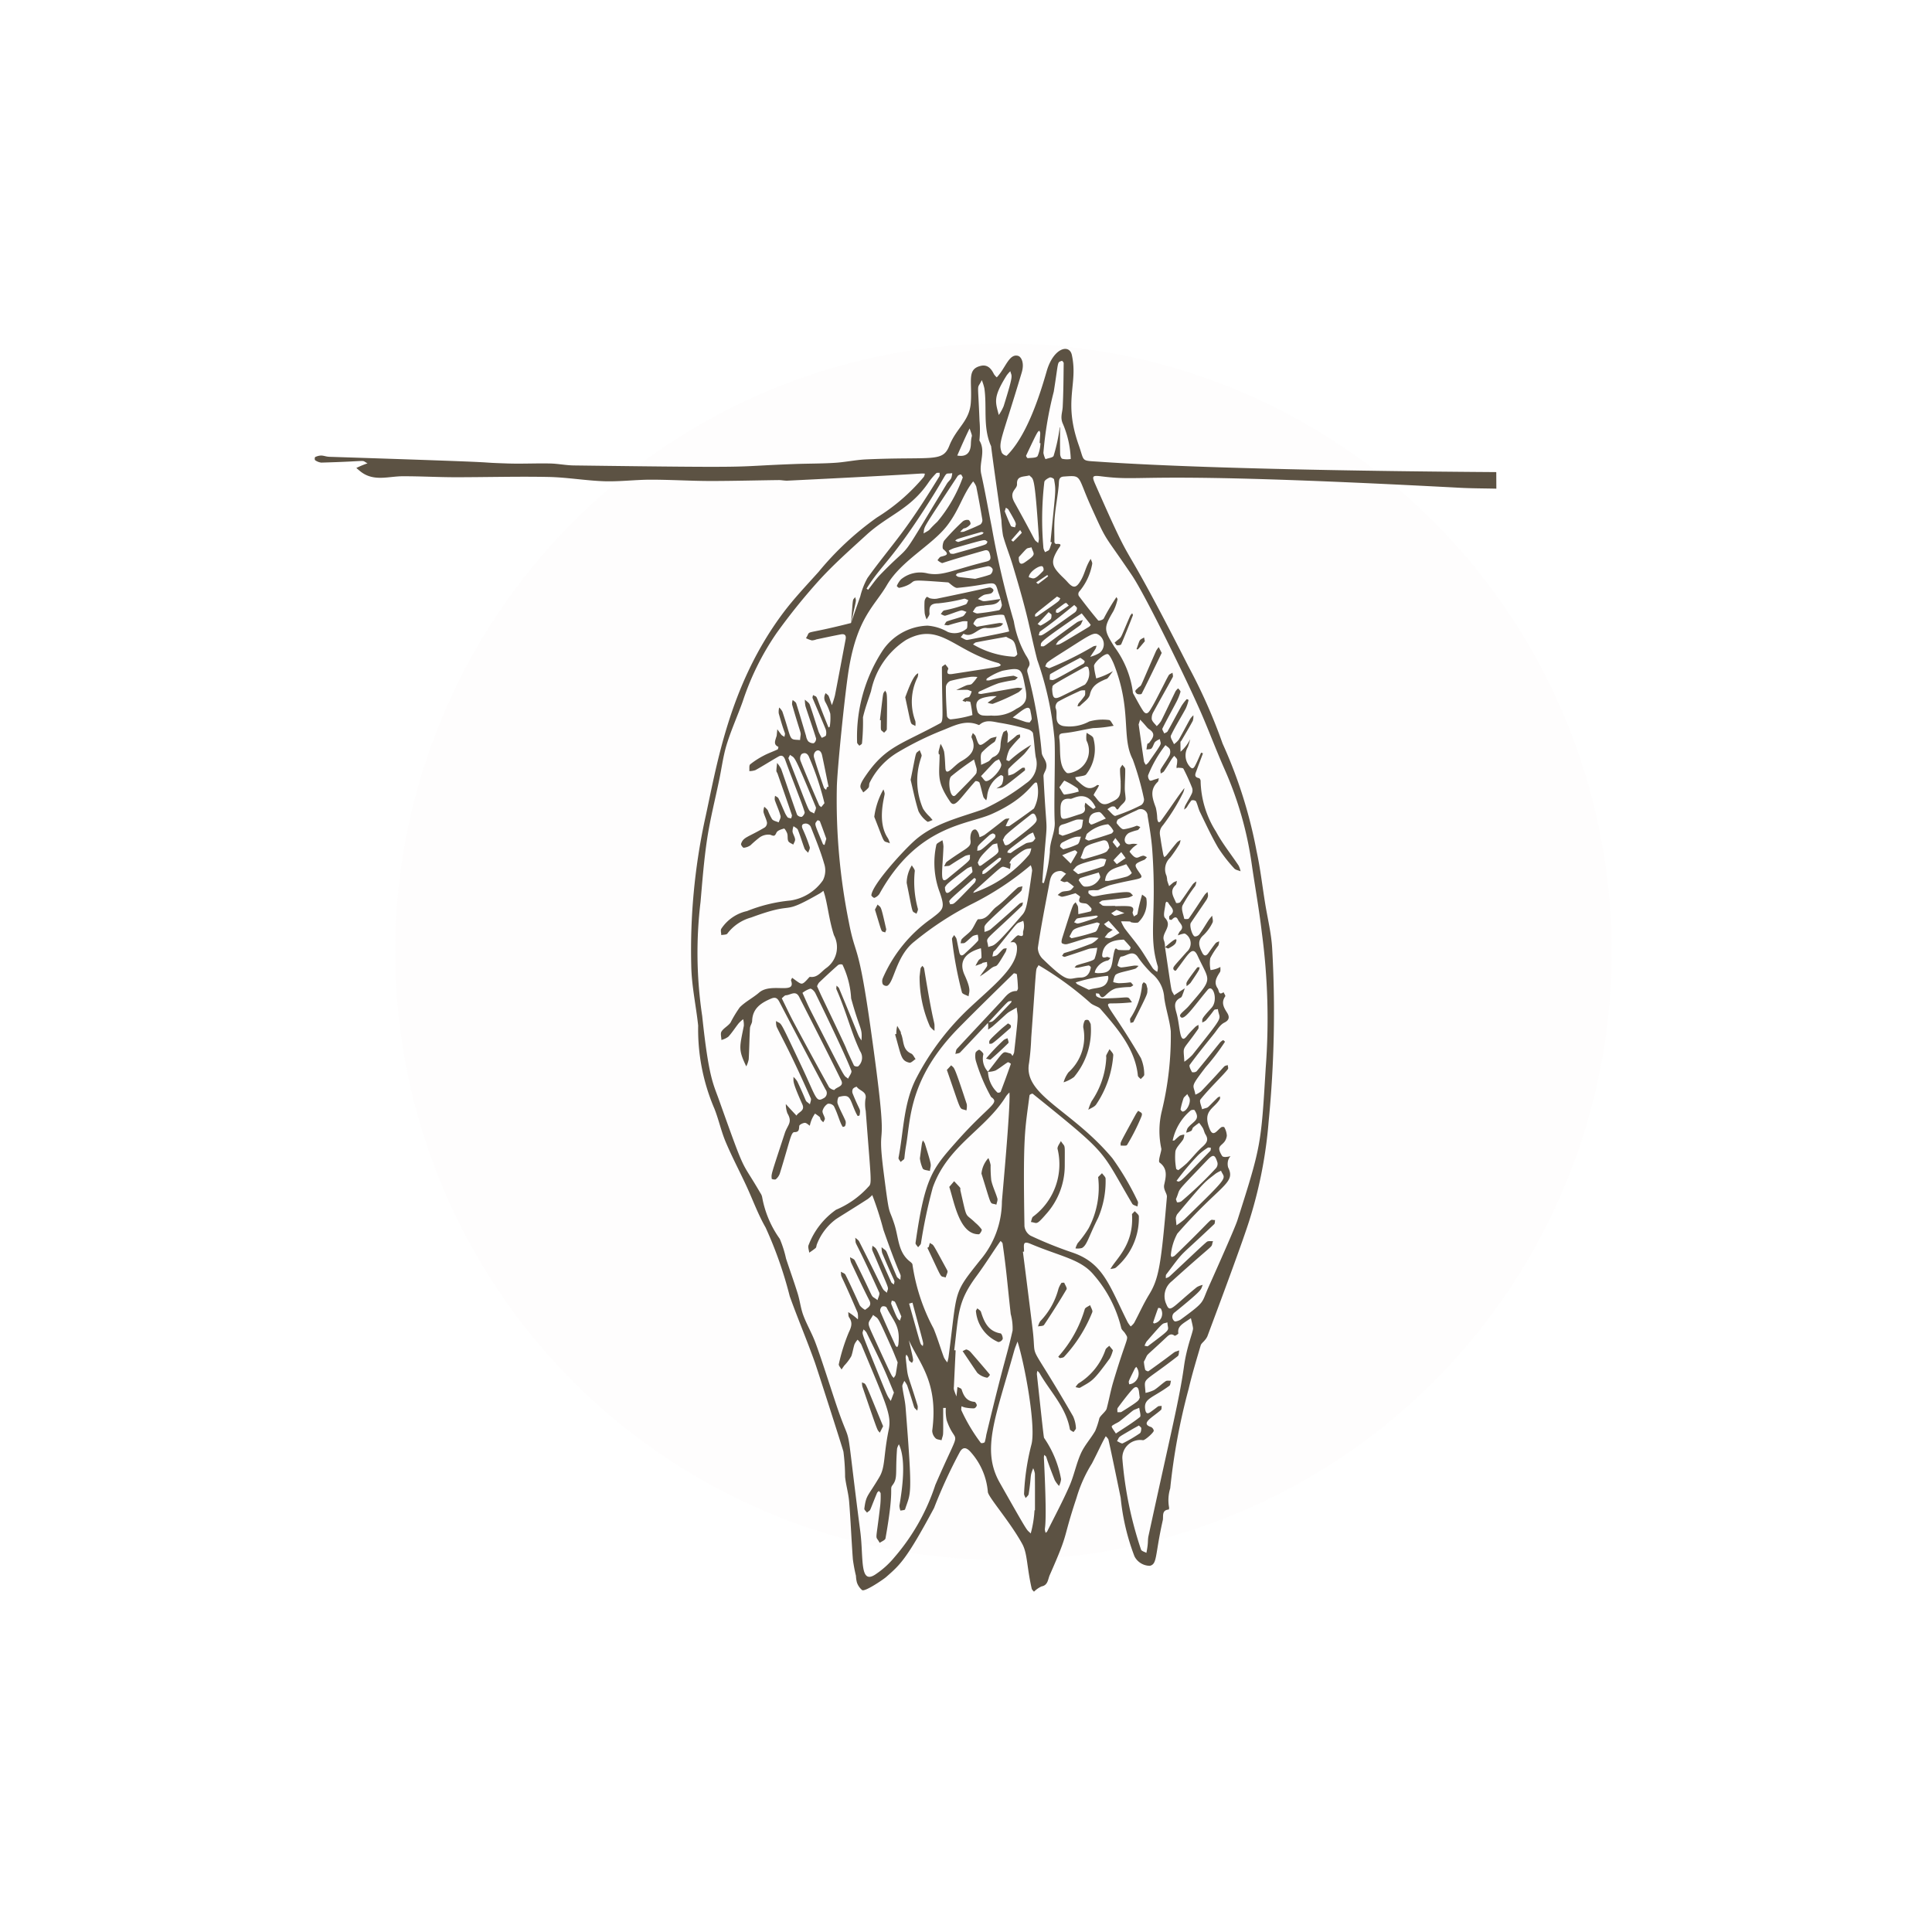 <svg xmlns="http://www.w3.org/2000/svg" xmlns:xlink="http://www.w3.org/1999/xlink" width="135" height="135" viewBox="0 0 135 135"><defs><clipPath id="clip-path"><rect id="Rect&#xE1;ngulo_14690" data-name="Rect&#xE1;ngulo 14690" width="135" height="135" transform="translate(887 8874)" fill="#fff" stroke="#707070" stroke-width="1"></rect></clipPath></defs><g id="Enmascarar_grupo_18122" data-name="Enmascarar grupo 18122" transform="translate(-887 -8874)" clip-path="url(#clip-path)"><g id="Grupo_18350" data-name="Grupo 18350" transform="translate(239.617 886.18)"><circle id="Elipse_1747" data-name="Elipse 1747" cx="42.5" cy="42.5" r="42.5" transform="translate(675 8011.82)" fill="#e3d7c6" opacity="0.036"></circle><path id="Trazado_58755" data-name="Trazado 58755" d="M660.532,273.731c-2.282-.019-18.826-.111-27.731-.724-1.328-.092-1.024.032-1.446-1.165-1.1-3.122-.027-4.231-.481-6.3-.173-.789-1.288-.5-1.759,1.144-.529,1.841-1.422,4.558-2.8,5.907a.523.523,0,0,1-.329-.209c-.276-.732-.039-.84,1.386-5.61.214-.718-.06-1.1-.233-1.159-.644-.211-.892.849-1.51,1.495a1.164,1.164,0,0,1-.2-.228c-.188-.386-.448-.685-.917-.575-.99.232-.595,1.062-.695,2.551-.089,1.332-1,1.759-1.506,3.038-.467,1.177-1.181.742-5.808.946-.744.033-1.482.2-2.226.242-.908.058-1.82.047-2.73.081-5.009.186-1.672.28-15.47.1-.552-.007-1.1-.124-1.656-.136-.975-.021-1.953.03-2.928,0-3.183-.107,1.769-.007-12.481-.467-.4-.013-.519-.2-1.013.016a.257.257,0,0,0-.008.215.928.928,0,0,0,.437.174c3.59-.1,2.677-.217,3.233.049a6.908,6.908,0,0,0-.782.326c.117.1.229.2.351.292.9.662,1.9.291,2.874.287,1.223-.005,2.447.066,3.67.068,2.176,0,4.353-.062,6.528-.019,1.3.026,2.6.256,3.9.3,1.082.034,2.169-.109,3.254-.11,1.375,0,2.749.088,4.124.092,1.607,0,3.214-.044,4.822-.064.2,0,.407.05.609.04,10.112-.494,9.186-.523,9.593-.489a.683.683,0,0,1-.068.218,13.542,13.542,0,0,1-3.282,2.846,20.975,20.975,0,0,0-4.076,3.8c-.841.937-1.715,1.853-2.469,2.858-3.842,5.122-4.669,10.849-5.49,14.525a43.456,43.456,0,0,0-.939,10.1c.02,1.407.331,2.81.484,4.217a14.03,14.03,0,0,0,1.136,5.811c.3.758.469,1.568.784,2.317.436,1.034.961,2.029,1.435,3.047.456.979.822,2.008,1.358,2.939a28.18,28.18,0,0,1,1.685,4.8c.555,1.548,1.2,3.064,1.752,4.612.164.458,1.925,5.944,2,6.247a14.292,14.292,0,0,1,.117,1.771c.064.578.235,1.145.282,1.723.109,1.343.161,2.691.261,4.035a11.075,11.075,0,0,0,.215,1.147,2.143,2.143,0,0,0,.069.472,1.205,1.205,0,0,0,.364.529c.2.127,1.482-.744,1.673-.912.967-.849,1.407-1.2,3.353-4.827a34.684,34.684,0,0,1,1.808-3.927c.166-.277.385-.377.721-.014a4.761,4.761,0,0,1,1.229,2.823c.042.374,1.535,2.054,2.4,3.623.373.677.307,1.552.664,3.131.018.079.1.143.159.213a1.868,1.868,0,0,1,.526-.368c.458-.082.445-.5.578-.8,1.4-3.169.828-2.258,1.867-5.384A9.638,9.638,0,0,1,632.281,343c.514-1,.7-1.451.964-1.9a1.151,1.151,0,0,1,.177.209c.04.078.866,4.076.866,4.1a15.7,15.7,0,0,0,.963,4.083,1.215,1.215,0,0,0,1.078.662c.526-.133.346-.719.9-3.183.058-.26-.1-.711.417-.748a.263.263,0,0,0,.022-.152,2.811,2.811,0,0,1,.081-1.331,43.778,43.778,0,0,1,1.292-6.964c.236-1.017.543-2.018.837-3.022.039-.133.185-.233.277-.352a1.166,1.166,0,0,0,.188-.277c.7-1.875,2.555-6.824,3-8.315a31.1,31.1,0,0,0,1.283-6.7,78.313,78.313,0,0,0,.245-12.13c-.063-1.04-.32-2.068-.487-3.1-.2-1.221-.337-2.454-.6-3.659a32.857,32.857,0,0,0-2.375-7.521,38.3,38.3,0,0,0-2.387-5.39c-5.327-10.471-3.389-5.648-6.5-12.709-.259-.588-.235-.655.4-.576,3.286.414,1.912-.43,25.048.8.855.045,1.712.043,2.568.063Zm-23.147,33.2a1.445,1.445,0,0,0-.06-.437c-.258-.539.641-1.007.06-1.612-.161-.167.008-.654.031-.994a.464.464,0,0,1,.062-.14c.044.022.113.032.129.067.138.293.608.551.1.924-.045.034-.032.163-.019.243,0,.019.147.051.171.025.153-.164.313-.264.432,0s.5.475.131.817a.893.893,0,0,0-.135.277c.09-.03.178-.068.27-.089s.189-.056.24-.021a.778.778,0,0,1,.111,1.259c-.935,1.055-.971,1.058-.935,1.214.011.049.118.125.142.112.06-.031.1-.106.144-.165.749-.968,1.05-1.645,1.4-.893.871,1.89,1.127,1.49-.6,3.506-.254.3-.677.573-.619.714.2.483.923-.637,1.926-1.832.374-.446.758.725.268,1.26-.791.862-.615.746-.652,1.023a.879.879,0,0,0,.26-.146c.8-.939.439-.708.839-.79.1.848.611.187-1.782,3.2a3.677,3.677,0,0,1-.563.478c-.065-1.243-.22-.581.968-2.291.046-.067.015-.187.02-.282a1.027,1.027,0,0,0-.218.135c-.207.213-.418.426-.6.658-.507.634-.453-.586-.694-1.532-.116-.452-.3-.883.275-1.169.078-.039.111-.181.152-.281.049-.12.086-.246.127-.369-.4.256-.211.135-.744.484-.246-.522-.09.309-.639-3.366Zm-10.722,3.739c-.013.045-.011.1-.04.133-1.553,1.623-1.183,1.266-1.614,1.383a1.923,1.923,0,0,1,.011.5,3.385,3.385,0,0,0,.319-.224c1.391-1.228.789-.789,1.682-1.316.069.771.163.128-.179,3.133a.876.876,0,0,1-.115.247c-.048-.059-.086-.155-.145-.17-.595-.148-.33-.309-1.578,1.283a1.661,1.661,0,0,0,.536-.093c.3-.167.567-.395.86-.578.037-.023.219.1.214.112q-.342.986-.717,1.961a.251.251,0,0,1-.216.047,2.093,2.093,0,0,1-.666-1.461,1.328,1.328,0,0,1-.325-1.209c.025-.073-.156-.249-.276-.321-.037-.023-.254.127-.269.217a1.282,1.282,0,0,0,.036.6,12.45,12.45,0,0,0,1.053,2.482c.651.446-.141.54-2.458,3.162-1.651,1.868-2.173,2.467-2.823,7.038-.013.089.116.2.179.3.071-.092.183-.175.2-.278a35.213,35.213,0,0,1,.827-3.9c1.054-2.963,3.679-4.029,5.128-6.387a1.763,1.763,0,0,1,.227-.25c.089.983-.526,7.5-.526,7.629a6.386,6.386,0,0,1-1.529,4.1c-1.927,2.418-1.572,1.976-2.2,6.758-.016.126-.055.249-.083.373a1.659,1.659,0,0,1-.239-.345c-.248-.67-.451-1.358-.722-2.019a13.546,13.546,0,0,1-1.476-4.466c0-.074-.1-.158-.17-.213-.847-.653-.784-1.639-1.091-2.6-.424-1.323-.326-.312-.743-3.554-.59-4.591.525.007-.944-10.32-.857-6.025-1.023-4.734-1.505-7.285a42.986,42.986,0,0,1-.833-9.356c.008-1.081.568-6.694.854-8.378.6-3.543,1.8-4.331,2.645-5.779.99-1.7,3.145-2.78,4.2-4.146.887-1.151,1.075-2.148,1.827-3.1a1.305,1.305,0,0,1,.217.364q.235,1.158.427,2.324a.384.384,0,0,1-.143.325c-.373.187-.762.341-1.15.5a.8.8,0,0,1-.256.013,1.973,1.973,0,0,1,.216-.22c.051-.038.136-.031.191-.067a.866.866,0,0,0,.314-.256.329.329,0,0,0-.136-.287.523.523,0,0,0-.4.093,16.5,16.5,0,0,0-1.29,1.334c-.117.14-.167.546-.078.616.5.4.154.431-.176.527-.091.026-.153.155-.228.237a1.024,1.024,0,0,0,.308.2c.083.017-.241.04,2.964-.875.3-.085.361.111.413.357.056.263-.022.354-.277.418-2.429.615-3.062,1.019-4.077.832a2.1,2.1,0,0,0-1.884.413,1.594,1.594,0,0,0-.289.455c-.008.015.117.143.164.134a2.366,2.366,0,0,0,.544-.165c.8-.365-.178-.437,2.883-.214.049,0,.427.4.627.383,2.673-.241,2.593-.7,2.87.31a4.814,4.814,0,0,1,.254.887c-.018.133-.116.344-.212.364a14.755,14.755,0,0,1-1.481.224c-.109.012-.228-.071-.342-.11.089-.122.154-.288.274-.354a1.964,1.964,0,0,1,.475-.08c.417-.1.929.037,1.187-.466-1.5.217-1.056.189-1.575.005a2.149,2.149,0,0,1,.4-.28c.159-.066.35-.054.512-.116.081-.031.182-.162.172-.231s-.14-.167-.228-.18c-.105-.015-.517.121-3.731.783a1.255,1.255,0,0,1-.444-.021c-.092-.015-.229-.13-.255-.105a.506.506,0,0,0-.155.3,5.894,5.894,0,0,0,.011.856,1.935,1.935,0,0,0,.134.421c.071-.141.211-.286.2-.42-.036-.47.042-.7.618-.708a11.806,11.806,0,0,0,1.795-.321c.092-.016.2.065.3.1-.053.1-.084.228-.166.289a9.584,9.584,0,0,1-1.522.427c-.1.029-.161.167-.24.255.11.04.236.136.327.11.366-.1.716-.261,1.083-.36.114-.031.261.061.393.1-.091.107-.161.267-.276.311-.354.137-.729.219-1.087.348-.083.03-.128.162-.191.248.477.047-.076.084,1.269-.248a1.457,1.457,0,0,1,.349,0c-.021.181.021.467-.074.524a1.3,1.3,0,0,1-1.3.217,3.352,3.352,0,0,0-1.415-.441,3.936,3.936,0,0,0-3.182,1.808,11.032,11.032,0,0,0-1.74,6.353c0,.078.1.154.157.231.064-.055.173-.1.184-.166a15.18,15.18,0,0,0,.069-1.82c.141-.618.365-1.217.562-1.821a5.58,5.58,0,0,1,2.443-3.581c2.389-1.321,3.356.791,6.454,1.609.068.018.122.088.182.134-.189.139.31.059-3.372.627-.255.039-.484.042-.31-.347.029-.065-.132-.215-.206-.326-.083.07-.237.14-.237.209.014,3.373.137,3.77-.117,3.909-2.792,1.52-3.826,1.618-5.256,3.734-.524.776-.29.754-.126,1.1a2.2,2.2,0,0,0,.369-.33c.064-.089.027-.247.081-.35a5.117,5.117,0,0,1,2.013-2.149,21.8,21.8,0,0,1,2.983-1.473c.821-.309,1.664-.827,2.621-.41.018.008.055-.009.073-.025.464-.4.993-.18,1.48-.113a15.57,15.57,0,0,1,1.894.44c.137.037.332.17.35.283.09.551.107,1.113.192,1.665a1.626,1.626,0,0,1-.659,1.814,15.916,15.916,0,0,1-2.966,1.811c-1.7.608-3.484.984-4.869,2.231-.807.727-2.922,3.04-2.993,3.789-.005.059.17.2.209.185a.753.753,0,0,0,.351-.269c2.656-4.806,6.127-4.827,7.837-5.583,2.7-1.195,2.925-2.459,3.179-2.167a2.535,2.535,0,0,1-.218,1.778c-.553.414-1.118.813-1.687,1.206-.069.048-.189.021-.286.03a3.439,3.439,0,0,1,.267-.551c-.483.092.082-.215-1.739,1.156a1.779,1.779,0,0,1-.355.162,1.358,1.358,0,0,0-.083-.3c-.051-.1-.134-.234-.212-.24-.3-.024-.374.476-.337.74.074.539-.258.5-1.648,1.513-.093.068-.129.215-.191.326.614-.095-.024.142,1.468-.733a1.114,1.114,0,0,1,.342-.073c-.07.468.324.1-1.559,1.65-.589.485-.365-.478-.3-2.226a2.161,2.161,0,0,0-.075-.445c-.482.3-.391.193-.468.552a5.849,5.849,0,0,0,.3,3.134c.357,1.063.256,1.14-.606,1.793a9.9,9.9,0,0,0-3.39,4.163.548.548,0,0,0,0,.421.327.327,0,0,0,.307.11c.486-.226.612-2.1,1.916-3.107a22.1,22.1,0,0,1,4.081-2.651A20.442,20.442,0,0,0,628,301.2a1.029,1.029,0,0,1,.1.376c-.332,2.354-.4,2.763-.686,3.09-2.141,2.474-1.914,2.059-2.382,2.251-.077-.832-.562-.064,2.353-2.872.055-.053.051-.166.074-.251-.414.157.249-.283-2.277,1.9a1.366,1.366,0,0,1-.417.163c.056-.561-.325-.173,1.418-1.8,1.463-1.369,1.1-.895,1.246-1.385-.12.035-.269.035-.354.11-.5.439-.947.941-1.479,1.33-.405.3-.611.9-1.26.86-.088-.006-.33.6-.508.8s-.432.373-.631.577c-.067.068-.067.2-.1.305.1-.01.234.015.307-.038.2-.142.363-.331.561-.473a.977.977,0,0,1,.343-.084c.005.146.075.349.005.427-.289.323-.618.61-.936.907-.185.173-.315.136-.369-.116-.262-1.239-.136-.84-.356-1.2-.054.1-.161.2-.152.291a26.668,26.668,0,0,0,.695,3.714c.032.124.3.187.463.277.036-.329.205-.431-.277-1.485-.369-.807-.147-1.51,1.14-1.874a4.971,4.971,0,0,1,.04.648c0,.067-.147.116-.2.192a4.276,4.276,0,0,0-.22.39c.147-.053.3-.105.442-.161.024-.009.039-.045.063-.051.1-.023.2-.04.3-.058,0,.378.152.1-.5,1.009a8.459,8.459,0,0,0,.789-.565c.473-.347.205.229,1.019-1.157a.96.96,0,0,0,.066-.247c-.084.018-.191.01-.248.06-.154.133-.275.305-.433.432a.829.829,0,0,1-.314.083c.1-.505.048-.253.264-.519,1.8-2.217,1.275-1.67,1.887-1.973a1.152,1.152,0,0,1-.005.734c-.026.175.087.435-.313.283-.115-.044-.381.312-.578.485.106,0,.235-.03.31.019a.416.416,0,0,1,.147.282c.114,1.367-1.561,2.651-3.248,4.227a18.191,18.191,0,0,0-3.789,4.98c-.894,1.736-.874,3.691-1.237,5.554-.016.084.1.193.15.29.388-.356.165.09.388-1.209.308-1.79.194-4.631,3.671-8.167,1.262-1.283,2.553-2.538,3.839-3.8.029-.029.218.03.222.063.041.322.064.647.077.972,0,.066-.064.195-.1.194-.52-.007-.757.387-1.056.709-1.033,1.114-2.078,2.217-3.108,3.332-.076.083-.076.236-.111.357.114-.035.265-.035.337-.11,3.835-4.039,3.165-3.487,3.58-3.6m-11.215-26.4c-3.568.909-2.724.414-3.14,1.056a2.049,2.049,0,0,0,.413.157.987.987,0,0,0,.316-.071c.569-.119,1.137-.242,1.708-.351.265-.051.388.062.334.343-.249,1.308-.491,2.617-.746,3.924a5.984,5.984,0,0,1-.216.68c-.288-.84-.182-.6-.43-.842a.612.612,0,0,0-.01.651,4.053,4.053,0,0,1,.329.783,3.9,3.9,0,0,1-.035.907c0,.023-.057.042-.087.062-1.058-2.577-.687-2.034-1.082-2.268-.012.073-.054.159-.031.217.3.714.606,1.421.9,2.138a.762.762,0,0,1,.036.455c-.022.081-.189.123-.291.182a2.853,2.853,0,0,1-.222-.421c-.212-.632-.4-1.273-.622-1.9-.05-.14-.224-.236-.341-.352a2.178,2.178,0,0,0,.045.471c.241.749.507,1.491.739,2.243a.381.381,0,0,1-.164.334.514.514,0,0,1-.391-.141.877.877,0,0,1-.148-.374c-.227-.755-.445-1.513-.684-2.265-.031-.1-.162-.163-.247-.243a.853.853,0,0,0-.042.321c.739,2.565.61,1.717.557,2.477-.837-.059-.524.123-1.237-1.988a1.1,1.1,0,0,0-.222-.284,1.215,1.215,0,0,0-.033.408c.5,1.8.469,1.206.4,1.644-.249-.162-.119-.009-.5-.532-.014.149-.026.3-.043.448a.825.825,0,0,1-.037.117c-.069.247-.2.508.153.662.01,0-.012.164-.051.183-.317.15-.653.264-.963.429a5.75,5.75,0,0,0-.952.613c-.09.074-.045.31-.062.472a1.283,1.283,0,0,0,.427-.069c.542-.3,1.066-.638,1.605-.944.253-.144.387-.019.481.241.271.755.567,1.5.851,2.252.173.458.358.913.5,1.381.027.09-.1.284-.2.335a.367.367,0,0,1-.328-.149c-.381-1.059-.733-2.128-1.108-3.189a2.033,2.033,0,0,0-.287-.427c-.018.185-.045.37-.051.556,0,.061.058.121.081.185.336.962.673,1.925,1,2.89.023.068-.029.162-.046.244-.086-.025-.2-.023-.252-.08a1.655,1.655,0,0,1-.219-.387c-.141-.309-.265-.627-.416-.931-.04-.081-.156-.124-.236-.184a.806.806,0,0,0-.021.3c.127.372.3.73.4,1.108.036.129-.08.3-.127.452-.159-.072-.368-.1-.465-.226a4.135,4.135,0,0,1-.3-.623,1.184,1.184,0,0,0-.243-.24.983.983,0,0,0-.056.364c.062.249.194.481.245.731a.4.4,0,0,1-.148.342c-1.192.707-1.51.669-1.664,1.156-.022.069.128.274.187.268a.982.982,0,0,0,.474-.174,7.619,7.619,0,0,1,.64-.55,1.053,1.053,0,0,1,.736-.185c.26.1.314.122.438-.148.069-.15.334-.231.528-.285.042-.012.184.22.225.357.05.166,0,.369.072.52.052.112.227.166.348.246.047-.124.143-.256.128-.372-.023-.184-.147-.354-.18-.538a1.1,1.1,0,0,1,.071-.378c.106.085.264.149.307.259.171.428.3.874.46,1.3.044.115.168.2.256.3.04-.136.143-.292.108-.4a11.153,11.153,0,0,0-.488-1.254c-.132-.287-.006-.393.239-.388a.424.424,0,0,1,.317.213c.333.854.688,1.705.939,2.585a1.5,1.5,0,0,1-.086,1.168,3.373,3.373,0,0,1-2.265,1.411,10.846,10.846,0,0,0-3.038.738,2.906,2.906,0,0,0-1.8,1.24c-.059.116,0,.29,0,.438.146-.032.368-.016.427-.105a3.123,3.123,0,0,1,1.662-1.124c3.334-1.235,1.895-.024,4.8-1.685a2.69,2.69,0,0,0,.248-.18c.279.75.363,1.94.737,3.1a1.784,1.784,0,0,1-.55,2.306c-.355.257-.6.686-1.129.606-.05-.008-.364.456-.558.473-.131.012-.261-.1-.683-.408-.027.066-.093.146-.075.2.363,1.009-1.39.105-2.233.834-.427.368-.953.63-1.348,1.026a8.386,8.386,0,0,0-.651,1.074c-.17.235-.472.378-.628.619-.091.141-.011.392-.008.594a1.468,1.468,0,0,0,.488-.232c.264-.289.475-.626.719-.934a2.572,2.572,0,0,1,.313-.286,1.607,1.607,0,0,1,.047.462c-.3,1.52-.4,1.646.17,2.835a1.913,1.913,0,0,0,.171-.494c.042-.725.047-1.452.088-2.177.01-.17.145-.334.151-.5.027-.883.618-1.264,1.327-1.566.292-.124.437-.042.578.229q1.6,3.069,3.226,6.126a.4.4,0,0,1-.16.618c-.52.3-.488-.07-1.549-2.307-1.628-3.433-1.3-2.785-1.748-3.1a1.192,1.192,0,0,0,.037.4c.514,1.065.906,1.673,2.387,5,.049.11-.037.279-.06.421-.448-.4-.047.169-.886-1.606a1.542,1.542,0,0,0-.267-.312c.023.328-.128.243.627,1.929.2.456-.283.516-.411.779-.376-.4-.185-.192-.747-.806a1.867,1.867,0,0,0,.112.647c.381.641,0,.811-.187,1.394-.991,3.021-.94,2.823-.91,3.181,0,.022.234.077.286.031a.921.921,0,0,0,.277-.394c.728-2.344.777-2.9,1.025-2.9.326,0,.315-.186.335-.429.007-.088.245-.208.384-.219.113-.008.236.125.355.2a2.168,2.168,0,0,1,.363-.846,3.107,3.107,0,0,1,.325.236c.044.041.037.133.075.187a1.459,1.459,0,0,0,.178.182c.04-.09.124-.189.109-.269-.034-.185-.192-.377-.159-.537a.852.852,0,0,1,.364-.487.468.468,0,0,1,.425.164c.29.567.411,1.147.621,1.452.008.012.152-.028.163-.064a.571.571,0,0,0,.035-.343c-.174-.41-.4-.8-.554-1.215-.051-.136.017-.455.087-.473.821-.215.729.087,1.153,1.033a2.43,2.43,0,0,0,.158.3c.006.01.13-.025.133-.049.078-.52.054-.182-.49-1.539a.4.4,0,0,1,.032-.32.527.527,0,0,1,.258-.137c.185.3.754.323.607.882a2.587,2.587,0,0,0,.025.814c.382,5.09.45,5.044.172,5.31a6.363,6.363,0,0,1-2.245,1.59,5.319,5.319,0,0,0-1.918,2.464c-.068.138.024.355.041.535a4.939,4.939,0,0,0,.445-.321c.053-.047.057-.15.078-.229a3.939,3.939,0,0,1,1.283-1.742c.083-.08,1.219-.766,2.287-1.456a2.678,2.678,0,0,0,.312-.276,23.041,23.041,0,0,1,.78,2.43c1.375,3.918,1.208,2.82,1.187,3.494-.088-.078-.216-.139-.258-.236-.973-2.258-.547-1.594-1.054-2.045a1.419,1.419,0,0,0,.041.413c1.012,2.405.866,1.774.82,2.193-.065-.053-.158-.093-.189-.161-1.2-2.658-.943-2.262-1.316-2.547-.02.374-.119.049.322,1.087.964,2.272.78,1.721.689,2.2-.44-.405.071.373-1.942-3.593-.053-.1-.178-.172-.27-.256.092.746-.282-.486,1.675,3.828.06.133-.074.354-.118.535-.607-.481-.023.349-1.591-2.779-.052-.1-.217-.148-.33-.22a1.562,1.562,0,0,0,.074.373c.418.886.831,1.775,1.277,2.647.189.37-.094.494-.286.649-.03.024-.3-.173-.386-.313,0,0-.722-1.6-1-2.135-.052-.1-.211-.139-.321-.206.074.581-.2-.34,1.171,2.858a1.359,1.359,0,0,1,.019.47,4.209,4.209,0,0,0-.675-.508c.018.124,0,.276.062.368.261.374.166.657-.028,1.064a12.878,12.878,0,0,0-.689,2.2c-.028.1.121.252.188.38.067-.1.131-.194.2-.285a3.2,3.2,0,0,0,.487-.653c.094-.267.131-.554.219-.824a1.393,1.393,0,0,1,.217-.322,1.577,1.577,0,0,1,.257.33c1.736,4.17,2.13,4.933,1.92,5.951-.383,1.856-.225,2.593-.659,3.326-.819,1.383-.92,1.226-1.047,2.2-.011.083.121.185.188.278.32-.291.072.141.7-1.378.023-.055.085-.094.129-.141.043.059.121.117.122.177a6.2,6.2,0,0,1-.025.814c-.323,2.806-.37,2.016-.042,2.638.141-.1.384-.188.406-.312.648-3.63.245-3.4.494-3.724.377-.492.183-.817.314-2.542a1.069,1.069,0,0,1,.129-.307c.521,1.083.241,3.093.037,4.281a1.016,1.016,0,0,0,.073.353c.111-.027.3-.029.321-.087.4-1.25.542-.742.036-7.13-.038-.486-.169-.965-.227-1.45-.015-.125.088-.264.136-.4a1.569,1.569,0,0,1,.205.322c.658,1.948.368,1.39.7,1.759a.881.881,0,0,0,.032-.325c-.813-2.647-.652-1.694-.842-3.412a.5.5,0,0,1,.055-.179,1.167,1.167,0,0,1,.121.181c.032.074.026.169.07.233a.909.909,0,0,0,.2.165c.1-.254.159.076-.22-1.581.714,1.59,2.086,2.924,1.631,6.328a.765.765,0,0,0,.228.512c.087.1.278.1.423.147.14-.581.116.05.116-2.259l.185,0a3.162,3.162,0,0,0,.057.857c.7,2.018,1.15.042-.792,4.526a14.738,14.738,0,0,1-2.869,5.067,6.012,6.012,0,0,1-1.246,1.136c-1.207.874-.883-1.062-1.127-2.946-1.13-8.708-.487-5.378-1.612-8.67-.4-1.167-1.2-3.721-1.583-4.683-.24-.6-.569-1.168-.793-1.775-.177-.479-.231-1-.383-1.494-.255-.823-.549-1.635-.818-2.454a7.7,7.7,0,0,0-.439-1.381,7.153,7.153,0,0,1-1.228-2.905.775.775,0,0,0-.13-.3c-1.428-2.464-.93-1.014-2.912-6.569-.375-1.053-.7-1.521-1.149-5.793a29.736,29.736,0,0,1-.116-7.974c.128-1.477.241-2.959.464-4.423.212-1.385.559-2.749.844-4.122.171-.823.275-1.665.522-2.464.314-1.017.758-1.993,1.118-3a18.711,18.711,0,0,1,2.365-4.775,42.668,42.668,0,0,1,2.983-3.7c1.023-1.12,2.169-2.132,3.291-3.158,1.553-1.419,3.058-1.766,4.36-3.693a4.847,4.847,0,0,1,.525-.621c.043-.045.156-.022.237-.03-.007.086.016.191-.024.257-.709,1.155-1.624,2.61-2.637,3.968-.785,1.053-1.628,2.064-2.388,3.134a5.219,5.219,0,0,0-.5,1.284c-.219.616-.43,1.235-.644,1.852Zm24.592,9.1-.12-.045c-.139.3-.264.616-.421.91-.123.231-.221.263-.424,0a1.164,1.164,0,0,1-.079-1.31,4.727,4.727,0,0,0,.16-.542,2.776,2.776,0,0,1-.675.879c0-.227-.009-.454-.006-.681,0-.033.05-.063.07-.1.267-.457.542-.911.792-1.377a1.073,1.073,0,0,0,.041-.388,1.528,1.528,0,0,0-.221.249c-.272.484-.525.978-.8,1.457a1.59,1.59,0,0,1-.336.313c-.078-.205-.278-.468-.212-.606.306-.645.694-1.251,1.034-1.882a2.952,2.952,0,0,0,.2-.6.321.321,0,0,0-.128-.061,3.232,3.232,0,0,0-.362.47c-.332.59-.645,1.192-.977,1.782-.04.071-.155.1-.235.147-.045-.118-.162-.271-.125-.347.311-.628.656-1.239.979-1.861a3.861,3.861,0,0,0,.282-.7c.018-.061-.1-.162-.16-.245a.98.98,0,0,0-.183.2c-.34.694-.666,1.394-1.011,2.085a1.91,1.91,0,0,1-.306.357c-.121-.157-.3-.3-.346-.476a.833.833,0,0,1,.125-.527c.438-.812.9-1.611,1.339-2.421.042-.078-.008-.205-.014-.309-.09.057-.215.093-.263.175-.165.28-.3.577-.453.866-.258.493-.5,1-.788,1.471-.112.185-.3.547-.566.13-.25-.385-.459-.8-.684-1.2a.29.29,0,0,1-.022-.12,6.811,6.811,0,0,0-1.289-3.135c-.739-1.185-.767-1.306-.062-2.5a3.637,3.637,0,0,0,.281-.8c.014-.046-.046-.115-.071-.173a14.572,14.572,0,0,0-.89,1.5c-.059.1-.352.176-.386.136-.469-.556-.917-1.132-1.355-1.714a.293.293,0,0,1,.009-.283,4.061,4.061,0,0,0,.923-1.941c.03-.105-.063-.244-.1-.368-.395.61-.39,1.048-.765,1.625-.289.444-.5.4-.867-.018-.152-.174-.328-.326-.488-.492-.61-.634-.682-.937-.165-1.784.116-.19.379-.419-.14-.37-.035,0-.112-.083-.112-.128,0-.584-.03-1.171.02-1.75.064-.743.215-1.479.281-2.222.026-.286-.031-.585.349-.613,1.311-.094.92-.093,1.9,2.078,1.2,2.649.789,1.749,2.86,4.812.711,1.052,2.356,4.386,2.624,4.931.718,1.462,1.431,2.929,2.094,4.416.621,1.392,1.145,2.828,1.764,4.221a24.874,24.874,0,0,1,1.893,6.6c.23,1.6.521,3.194.707,4.8a45.46,45.46,0,0,1,.271,9.494c-.321,5.315-.317,5.426-1.976,10.617-.2.63-2,4.622-2.02,4.676-.513,1.138-.18.967-1.933,2.253-.122.09-.4.174-.448.12a.381.381,0,0,1,.034-.624c2.1-1.706,1.769-1.556,1.947-1.91a1.411,1.411,0,0,0-.415.157c-1.748,1.425-1.869,1.841-2.132,1.192a1.323,1.323,0,0,1,.387-1.607c3.315-2.991,2.656-2.189,2.876-2.8-.146.013-.335-.028-.431.048-.3.236-1.513,1.408-2.626,2.434a.843.843,0,0,1-.242.108c.009-.088-.015-.2.03-.26,1.4-1.853.646-.948,3.352-3.517.058-.055.042-.188.06-.285-.515.012.221-.439-2.829,2.5a.616.616,0,0,1-.212.082c-.018-.048-.06-.1-.049-.144a3.878,3.878,0,0,1,.451-1.489c3.011-3.448,4.113-3.5,3.551-4.63a.948.948,0,0,1,.01-.522.855.855,0,0,1,.157-.261c-.024,0-.49.139-.59-.022-.554-.889.221-.6.332-1.407a1.319,1.319,0,0,0-.178-.594c-.011-.027-.155-.037-.205,0-.283.186-.561.734-.806.145-.545-1.312.288-1.417.7-2.107.029-.048.01-.124.012-.187a.548.548,0,0,0-.159.075c-.911.89-.537.623-1.093.818-.044-.233-.209-.561-.112-.683.634-.8,1.679-1.786,1.917-2.125.043-.061-.006-.185-.012-.281-.4.152.157-.276-1.868,1.844a1.573,1.573,0,0,1-.394.224c-.121-.751-.428-.416.719-1.918a15.48,15.48,0,0,0,1.347-1.772c.008-.022-.113-.127-.132-.116a.816.816,0,0,0-.234.192c-.538.662-1.066,1.332-1.614,1.986a.4.4,0,0,1-.321.056c-.085-.159-.225-.419-.16-.508.54-.738,1.117-1.45,1.692-2.163.227-.281.429-.645.73-.791.435-.212.314-.5.173-.719-.238-.373-.4-.7-.112-1.116.032-.047-.076-.191-.119-.289-.357.255-.309-.119-.409-.264-.3-.429-.073-.777.157-1.139.058-.091.025-.239.033-.361a1.852,1.852,0,0,1-.688.218,2.3,2.3,0,0,1-.023-.829,5.308,5.308,0,0,1,.566-.883.862.862,0,0,0,.054-.3c-.084.044-.193.069-.247.137-.179.222-.34.46-.506.692s-.311.2-.427-.03c-.219-.428-.371-.831.1-1.239a3.054,3.054,0,0,0,.616-.857c.067-.124-.009-.325-.019-.491a3.413,3.413,0,0,0-.244.3c-.216.328-.412.67-.641.988a.413.413,0,0,1-.326.163c-.19-.04-.4-.781-.279-.955.351-.524.712-1.041,1.064-1.564a.811.811,0,0,0,.133-.3.955.955,0,0,0-.036-.288,1.374,1.374,0,0,0-.2.2c-.369.551-.725,1.112-1.107,1.654-.04.057-.313.038-.316.021-.064-.313-.229-.686-.12-.936a10.009,10.009,0,0,1,.883-1.356,1.028,1.028,0,0,0,.081-.319,1.068,1.068,0,0,0-.242.188c-.3.419-.582.852-.89,1.265a.391.391,0,0,1-.282.047c-.157-.412-.505-.825-.024-1.256.062-.056.055-.188.08-.285-.288.132-.152.028-.543.367-.046-.133-.1-.264-.135-.4a1.774,1.774,0,0,0-.048-.322,1.1,1.1,0,0,1,.26-1.27,10.6,10.6,0,0,0,.641-.936,1,1,0,0,0,.078-.289.979.979,0,0,0-.24.155c-.254.3-.5.613-.745.918a.925.925,0,0,1-.146.119.844.844,0,0,1-.073-.173c-.066-.362-.135-.723-.186-1.087-.047-.341-.159-.605.176-.986a14.349,14.349,0,0,0,1.4-2.265,1.228,1.228,0,0,0,.085-.317c-.467.585-.81,1.149-1.609,2.249-.2.282-.262.074-.289-.119a3.826,3.826,0,0,0-.1-.763c-.228-.627-.458-1.233.136-1.8.056-.053.052-.169.077-.256-.09.029-.179.06-.27.085-.124.033-.293.124-.363.075a.445.445,0,0,1-.118-.363,8.564,8.564,0,0,1,1.212-2.107c.107.1.261.175.307.294a.574.574,0,0,1-.031.431c-.184.333-.416.639-.609.968-.042.072,0,.194,0,.293.08-.053.184-.09.234-.163.189-.281.359-.574.54-.86a2.425,2.425,0,0,1,.174-.216c.073.094.189.18.206.282a1.7,1.7,0,0,1-.045.44.837.837,0,0,0,.01.147c.034-.014.07-.044.1-.04.129.018.336,0,.373.077a14.421,14.421,0,0,1,.606,1.338.554.554,0,0,1-.027.4c-.137.292-.314.565-.465.851a1.1,1.1,0,0,0-.064.258,1.02,1.02,0,0,0,.188-.163,3.467,3.467,0,0,1,.316-.472.336.336,0,0,1,.316.052c.119.24.166.516.283.758.409.838.8,1.689,1.269,2.492a10.581,10.581,0,0,0,1.124,1.447c.095.111.293.135.443.2a1.6,1.6,0,0,0-.133-.393c-.525-.792-1.133-1.539-1.579-2.373a6.831,6.831,0,0,1-1.079-3.551c0-.064-.063-.181-.112-.191-.389-.075-.25-.313-.173-.527.144-.4.3-.8.446-1.2m-12.109,23.877c.005-.043.183-.12.212-.1,5.457,4.4,4.669,3.809,6.96,7.691.059.1.238.129.362.192.01-.12.071-.269.022-.356a19.138,19.138,0,0,0-1.773-3.016c-2.842-3.4-6.239-4.4-5.825-6.643a16.561,16.561,0,0,0,.154-1.782c.414-5.639.278-4.585.511-5.067a22.639,22.639,0,0,1,3.638,2.654c.194.164.554.253.667.382,1.177,1.346,2.456,2.821,2.636,4.682.009.087.132.163.2.244.086-.106.254-.22.244-.315a2.957,2.957,0,0,0-.231-1.152c-2.026-3.458-2.651-3.786-2.115-3.825a12.618,12.618,0,0,0,1.489-.076c-.387-.527.054-.294-2.075-.269a.839.839,0,0,1-.4-.15c-.043-.026-.037-.137-.053-.208.083.015.22,0,.24.048.281.62.457-.2,1.191-.4a6.674,6.674,0,0,1,.972-.09c.078-.008.149-.081.222-.123-.306-.316.06-.167-1.014-.142a1.8,1.8,0,0,1-.393-.077,1.433,1.433,0,0,1,.142-.481c.137-.185.775-.263,1.384-.45.094-.029.165-.133.246-.2a1.315,1.315,0,0,0-.282-.024c-.311.04-.619.107-.931.132a.455.455,0,0,1-.269-.141c.072-.222.16-.611.268-.619.369-.027.755-.468,1.125-.023a7.828,7.828,0,0,0,1.018,1.208,2.357,2.357,0,0,1,.864,1.691c.106.789.378,1.557.458,2.347a22.163,22.163,0,0,1-.631,5.586,5.853,5.853,0,0,0-.029,2.616c.026.147-.255.869-.124.966.579.429.451.98.325,1.545-.079.351.208.619.188.856-.408,4.743-.56,5.709-1.247,6.83-.388.634-.692,1.32-1.043,1.977a1.209,1.209,0,0,1-.24.244,2.109,2.109,0,0,1-.208-.286c-1.3-2.588-1.7-4.169-3.934-4.9a27.46,27.46,0,0,1-2.86-1.157.892.892,0,0,1-.422-.661c-.112-6.478.041-6.7.354-9.156m-.464,10.941.081-.01c0-.443-.126-.785.445-.545,2.13.9,3.528,1.068,4.446,2.195a8.8,8.8,0,0,1,1.9,3.685c.031.14.192.247.273.382.284.468.192-.025-.824,3.365-.187.623-.3,1.268-.469,1.9-.052.188-.439.478-.508.662a5.827,5.827,0,0,1-.287.88c-.308.539-.748,1.011-1,1.571-.332.735-.481,1.551-.806,2.29-.472,1.076-1.029,2.115-1.553,3.168-.021.041-.073.067-.11.1-.18-.664.177.694-.121-5.26a.983.983,0,0,1,.028-.189c.255.252-.06-.231.732,1.764a1.98,1.98,0,0,0,.3.407,1.382,1.382,0,0,0,.142-.471,7.367,7.367,0,0,0-1.168-2.856c-.044-.057-.015.212-.524-4.489a.826.826,0,0,1,.04-.225.938.938,0,0,1,.149.161c.736,1.288,1.849,2.373,2.118,3.917.014.079.166.133.254.2.06-.094.179-.2.168-.282a2.26,2.26,0,0,0-.2-.826c-3.379-5.846-2.5-3.48-2.838-6.185q-.328-2.653-.666-5.3m6.827-32.834c.028,1.062-.056,1.134-.778,1.467-.641.3-.8-.256-1.1-.537-.037-.034.184-.345.285-.528.031-.056.059-.113.088-.169-.048-.006-.115-.035-.141-.014-.629.5-1.012,0-1.428-.35-.051-.043-.066-.13-.1-.2.522-.1.681-.1.769-.205a2.844,2.844,0,0,0,.5-2.52c-.032-.153-.3-.256-.465-.381a1.693,1.693,0,0,0-.016.54,1.551,1.551,0,0,1-.672,2.095c-.217.119-.611.253-.722.154-.588-.525-.391-1.561-.5-2.365-.05-.359.064-.373.379-.406.665-.068,1.318-.241,1.981-.346a8.8,8.8,0,0,0,1.435-.164c-.108-.139-.211-.394-.324-.4a3.468,3.468,0,0,0-1.381.1,2.9,2.9,0,0,1-1.835.317c-.705-.176-.321-.847-.52-1.259a.482.482,0,0,1,.169-.437c.508-.285,1.04-.529,1.57-.773a.925.925,0,0,1,.33-.018c-.009.128.023.281-.036.378a6.339,6.339,0,0,1-.427.532.7.7,0,0,0-.072.207c.06-.013.143,0,.178-.041.244-.254.621-.485.686-.783.134-.608.547-.828,1.021-1.041.264-.119.107.055.591-.6a4.89,4.89,0,0,1-1.172.511c-.038-.176-.079-.352-.111-.53-.02-.107-.025-.217-.04-.325-.031-.23.743-.911.965-.842.138.043.364.561.4.642,1.307,3.278.523,5.141,1.339,6.709a19.989,19.989,0,0,1,.788,2.772.481.481,0,0,1-.194.424,12.716,12.716,0,0,1-1.8.754c-.127.039-.372-.3-.562-.465a1.408,1.408,0,0,1,.29-.18c.074-.025.214-.018.249.03.163.227.146.228.317,0s.426-.353.415-.6-.058-.473-.057-.71c0-.445.039-.891.03-1.336,0-.105-.129-.208-.2-.311-.057.1-.159.2-.161.309-.007.3.026.6.044.9m-11.531,39.711-.1-.009c.312-2.569.229-3.382,1.551-5.174.682-.925,1.265-1.882,1.69-2.463.047.059.127.114.137.179.27,1.883.293,2.416.568,4.926a3.8,3.8,0,0,1,.132,1.156c-.459,2.013-.5,1.729-1.838,7.287a3.779,3.779,0,0,1-.111.517.319.319,0,0,1-.267.054,12.255,12.255,0,0,1-1.356-2.269c-.039-.082,0-.2,0-.3a1.364,1.364,0,0,0,.254.09,3.261,3.261,0,0,0,.628.06.288.288,0,0,0,.188-.212c0-.082-.1-.238-.159-.243-.546-.045-.756-.4-.9-.866-.026-.082-.191-.121-.292-.18-.026.256-.005.07-.072.669-.058-.157-.123-.312-.172-.472a.609.609,0,0,1-.006-.2q.06-1.271.122-2.542m13.159.779c.393-.724-.147-.081,1.579-1.709.174-.164.327-.279.563-.1.031.024.269-.122.262-.166-.081-.51.3-.662.877-1.062.051.23.116.459.148.691s-.428,1.225-.629,2.668c-.318,2.284-.881,4.478-2.478,11.841-.079.364.007.427-.151,1.2-.128-.073-.325-.115-.373-.224a26.493,26.493,0,0,1-1.308-6.384,1.247,1.247,0,0,1,1.443-1.263c.132.016.785-.557.752-.679a.372.372,0,0,0-.179-.239c-.8-.252.1-.676.685-1.2.056-.05.034-.187.048-.283-.364.053-.057-.086-.778.43-.23.165-.328.09-.372-.181-.124-.772.5-.783,1.685-1.65.081-.06.079-.233.115-.354-.125.008-.28-.028-.37.033-.281.189-.524.436-.809.617a2.6,2.6,0,0,1-.6.2c-.069-1.181-.355-.535,2.256-2.572.085-.066.069-.261.1-.4-.592.231.193-.215-2.151,1.457-.036.026-.2-.046-.226-.1a3.151,3.151,0,0,1-.093-.573m-6.99-33.436-.114-.025c.413-5.7.355-2.125.089-7.44-.009-.182.15-.366.189-.558.105-.508-.26-.723-.312-1.069a32.6,32.6,0,0,0-1-5.642c-.1-.46.462-.329-.118-1.2a7.141,7.141,0,0,1-.832-2.359,61.28,61.28,0,0,1-1.542-6.579c-.248-1.24-.463-2.487-.738-3.721-.172-.775.341-1.578-.126-2.331a7.291,7.291,0,0,0,.009-1.373c-.115-2.986-.2-2.088.159-2.848a3.621,3.621,0,0,1,.18.572c.192,1.334-.115,2.724.458,4.017.043.1-.113-.643.733,5.2a8.8,8.8,0,0,0,.114,1.085c.191.687.462,1.351.668,2.034,1.2,3.982,1.109,4.225,1.719,6.633a22.688,22.688,0,0,1,1.192,5.382c.106.846-.044,4.586.031,5.941.041.736-.352,1.357-.338,2.095a10.2,10.2,0,0,1-.419,2.181M628.3,346.27l-.035.007a7.712,7.712,0,0,1-.263,1.618c-.345-.364,0,.273-2.164-3.546-1.3-2.3-.313-4.5,1.007-9.216.062-.221.155-.434.233-.65.508,1.595,1.329,6.051.958,7.253a16.643,16.643,0,0,0-.5,3.37c-.01.1.071.211.109.317.074-.095.2-.182.213-.286.218-1.389.057-1.154.316-1.8a1.367,1.367,0,0,1,.118.376c.011.853.006,1.706.006,2.559m5.6-42.211c0-.006,0-.013,0-.019-1.077,0-.761.039-1.13-.223.4-.24-.233-.064,2.065-.363a1.167,1.167,0,0,0,.317-.146c-.256-.208-.029-.322-1.421-.144-1.457.186-1.276.346-1.678.008-.035-.029-.013-.2,0-.2a2.652,2.652,0,0,1,.39-.032.968.968,0,0,0,.289-.01,7.65,7.65,0,0,1,.771-.328c2.074-.537,2.462-.366,2.135-.828-.454-.64-.434-.651.3-.955.075-.031.125-.122.186-.185-.09-.035-.186-.11-.27-.1-.379.056-.43.4-.939-.274-.019-.026.143-.205.239-.3a2.855,2.855,0,0,1,.313-.229,1.231,1.231,0,0,0-.41-.022c-.569.17-.644-.47-.2-.764a3.4,3.4,0,0,1,.615-.2c.079-.032.128-.14.191-.214-.091-.031-.193-.106-.272-.086a4.142,4.142,0,0,1-.893.242c-.165,0-.344-.251-.484-.417-.034-.04.031-.243.1-.28.429-.227.868-.436,1.311-.635a.481.481,0,0,1,.746.4c.131.776.264,1.556.322,2.339.338,4.633-.294,6,.394,8.188a.944.944,0,0,1-.045.367,1.242,1.242,0,0,1-.3-.238c-.312-.468-.589-.961-.913-1.42-.335-.475-.718-.917-1.065-1.385a3.182,3.182,0,0,1-.249-.489c.211,0,.421.006.632.013.021,0,.039.048.061.05a1.18,1.18,0,0,0,.493.024,1.873,1.873,0,0,0,.578-1.705c-.057-.1-.192-.167-.292-.249-.5,1.722-.153,1.235-.574,1.53-.031-.109-.116-.239-.083-.322.125-.312-.077-.377-.289-.395-.311-.025-.626-.006-.938-.006m-2.764-.9c.09.07.329.218.314.252-.2.451.077.421.382.463.151.021.287.206.408.337a.239.239,0,0,1-.043.209c-.286.079-.578.136-.869.2-.024-.69.006-.468-.189-.832-.209.246-.084-.2-.925,2.46-.041.13-.093.333-.031.4a.49.49,0,0,0,.405.052c.5-.134.981-.319,1.481-.439a2.476,2.476,0,0,1,.673.024,1.987,1.987,0,0,1-.476.385c-2.379.913-1.8.5-2.08.863.067.024.146.084.2.067,2.281-.733,1.347-.512,2.261-.633a3.232,3.232,0,0,1-.186.77c-.08.158-.794.3-1.24.455-.062.021-.1.1-.156.15a.853.853,0,0,0,.226.018c.252-.047.5-.116.754-.154.047-.007.164.1.157.138-.077.4-.251.7-.721.706-.872.012-.737.545-2.6-1.264a1.14,1.14,0,0,1-.384-.8c.214-1.445.493-2.88.769-4.315.092-.481.123-1.05.815-1.07.128,0,.261.126.392.194a4.589,4.589,0,0,0-.406.468,1.237,1.237,0,0,0,.266.116c.076.014.183-.057.237-.024a4.66,4.66,0,0,1,.451.342c-.093.09-.17.221-.281.261-.172.064-.375.045-.551.1a1.159,1.159,0,0,0-.3.224c.111.042.231.134.332.117.278-.048.547-.142.917-.244m-18.066,6.5a.961.961,0,0,1,.134-.252c.441-.418.884-.833,1.34-1.233a.377.377,0,0,1,.3-.025,6.257,6.257,0,0,1,.606,2.362c.637,2.313.791,2.012.722,2.941-.322-.51.073.281-1.566-3.647-.031-.074-.117-.126-.178-.188-.016.424-.109-.115.448,1.386.4,1.068.714,2.171,1.2,3.194a.813.813,0,0,1-.136,1.061.319.319,0,0,1-.292-.057c-1.126-2.394.343.6-2.256-4.828-.111-.231-.212-.468-.323-.713m-2.466.843c.1-.079.2-.209.292-.212.312-.01.68-.377.929.123.3.6,1.933,3.769,2.933,5.825.214.439-.324.444-.483.672a.643.643,0,0,1-.364-.189q-1.244-2.244-2.454-4.507c-.286-.533-.541-1.082-.852-1.71m14.616-19.758a3.291,3.291,0,0,1-.584-.009.479.479,0,0,1-.334-.211c-.242-.7-.071-.961.657-1.086a2.432,2.432,0,0,1,.662-.048c-.479.352-.317.235-.634.451a.939.939,0,0,0,.356.084,14.524,14.524,0,0,0,1.8-.811,1.339,1.339,0,0,0,.281-.279c-.581-.044.256-.129-2.889.4a.618.618,0,0,1-.212-.043c.024-.043.037-.11.073-.125.459-.2.911-.431,1.385-.591a10.9,10.9,0,0,1,1.08-.215c.088-.02.159-.115.239-.176a2.107,2.107,0,0,0-.3-.125,11.514,11.514,0,0,0-1.712.328.792.792,0,0,1-.194-.009c.015-.043.017-.111.047-.127a4.281,4.281,0,0,1,1.083-.539c1.362-.264,1.327-.177,1.6,1.207.151.754.074,1.105-.627,1.451a2.671,2.671,0,0,1-1.786.47m4.839-20.128-.023-.02a12.163,12.163,0,0,1-.428,2c-.043.128-.371.159-.568.235a1.514,1.514,0,0,1-.146-.441,25.358,25.358,0,0,1,.724-4.278c.359-2.25.219-2.016.568-2.155.019-.008.126.107.125.165-.013,1.02-.017,2.04-.069,3.058-.02.4-.195.738.019,1.193a6.905,6.905,0,0,1,.544,2.445,1.532,1.532,0,0,1-.591-.013c-.076-.021-.147-.208-.15-.32-.014-.624-.007-1.249-.007-1.873m8.257,51.9c-.062-.039-.139-.063-.141-.093a4.425,4.425,0,0,1-.056-1.222c.064-.3.368-.554.547-.84a1.053,1.053,0,0,0,.077-.33.956.956,0,0,0-.315.074,4.173,4.173,0,0,0-.365.323c-.031.026-.09.018-.136.026a3.747,3.747,0,0,1,1.248-2.1c.054-.056.257-.07.281-.033.45.691-.079.753-.479,1.252a.938.938,0,0,0-.1.323,1.376,1.376,0,0,0,.35-.126c.068-.047.071-.183.136-.244a4.625,4.625,0,0,1,.415-.316,3.518,3.518,0,0,1,.261.37c.077.143.1.314.189.45.235.378.064.6-.227.858-.39.348-.714.769-1.083,1.142a6.947,6.947,0,0,1-.6.489m-26.26-12.391a1.766,1.766,0,0,1,.542-.292c.1-.016.288.169.354.3.513,1.045,2.11,4.34,2.521,5.43.052.138-.145.371-.227.559-.376-.339.059.485-2.589-4.7-.21-.41-.388-.837-.6-1.3m15.859-36.156c.28.318.355-.231.664,4.414a1.346,1.346,0,0,1-.052.311c-.409-.383.13.373-1.655-2.836-.43-.773.195-.906.176-1.274-.031-.6.436-.5.867-.614m-4.437,15.828.015-.056c.1.02.285.021.295.063a7.892,7.892,0,0,1,.146.912,7.9,7.9,0,0,1-1.532.3.335.335,0,0,1-.246-.218c-.046-.69-.083-1.382-.076-2.073a.548.548,0,0,1,.318-.4,13.007,13.007,0,0,1,1.43-.283,2.319,2.319,0,0,1,.453.013,3.111,3.111,0,0,1-.388.48c-.093.079-.264.056-.389.107-.237.1-.466.214-.7.322,1-.024.7-.036,1.078.094a1.251,1.251,0,0,1-.158.365c-.061.07-.206.058-.3.11a.957.957,0,0,0-.188.185l.238.079m-6.825-7.837-.114-.079c1.059-1.7,1.783-1.954,4.5-6.265,1.357-2.151.84-1.693,1.486-1.806a1.212,1.212,0,0,1-.073.354c-.077.14-.215.245-.3.383-3.711,6.081-2.116,3.733-4.659,6.361-.312.322-.564.7-.844,1.053m12.737-3.342.1.023c-.235.7-.133.494-.468.691a.932.932,0,0,1-.119-.285,22.5,22.5,0,0,1,.063-4.623c.019-.124.23-.248.378-.311.072-.031.284.065.3.128.15.845.116.627-.248,4.377m-.37,8.694c.168-.318-.136-.128,1.575-1.215,1.476-.938,1.828-1.2,2.126-1.012a.778.778,0,0,1,.1,1.286,2.547,2.547,0,0,1-.654.274c.455-.693.357-.51.443-.774a.746.746,0,0,0-.219.039,23.365,23.365,0,0,1-3.062,1.52c-.075.024-.189-.068-.312-.117m9.126,38.58a.739.739,0,0,1,.1-.3c2.042-2.435,1.9-2.212,2.689-2.838a2.256,2.256,0,0,1,.375-.2c.253.626.748.189-2.574,3.411a5.155,5.155,0,0,1-.54.4c-.013-.134-.027-.268-.047-.476m-19.436,10.055c-.176,1.112-.107.807-.272,1.089-.187-.23.036.273-1.5-3.082-.4-.884-.289-.7.057-1.324.409.355.193-.162,1.278,2.262.17.379.318.767.437,1.055M629.5,288.85c.09-.284-.371-.03,2.313-1.522a.219.219,0,0,1,.2.036,1.178,1.178,0,0,1-.221,1.215c-.535.269-1.071.536-1.611.8s-.652.19-.684-.524m8.649,35.685c.4-.917-.213-.215,2.184-2.724.419-.439.541-.416.721.167a.469.469,0,0,1-.1.382,27.234,27.234,0,0,1-2.424,2.321.513.513,0,0,1-.293.069c-.021,0-.046-.111-.087-.215m-13.918-40c-.055-.051-.252-.185-.234-.226.062-.142.179-.33.309-.362.168-.041,1.769-.393,1.846-.2a10.642,10.642,0,0,1,.345,1.107c.01.037-2.905.6-2.929.6-.148.008-.3-.124-.456-.192.071-.083.184-.25.208-.238.656.33,1.014-.509,1.629-.4a2.632,2.632,0,0,0,.922-.128c.078-.016.138-.119.207-.182a.827.827,0,0,0-.259-.046c-.5.076-.991.165-1.587.266m2.058.7c.487.293.577.085.776,1.2.009.052-.149.2-.223.193a6.275,6.275,0,0,1-2.873-.863c.073-.05.141-.13.221-.145.653-.127,1.308-.242,2.1-.386M623.255,274.1a10.168,10.168,0,0,1-1.781,3.1c-.77.716-.35.47-.961.816.088-.569-.2-.08,2.382-4.009a.32.32,0,0,1,.227-.11c.036,0,.078.115.133.2m3.344,26.993-.085-.032a1.16,1.16,0,0,1,.2-.32c1-.808.966-.648,1.325-.721a1.248,1.248,0,0,1-.138.433,8.809,8.809,0,0,1-3.917,2.685.571.571,0,0,1,.087-.142c2-1.79,1.869-1.719,2.1-1.667a2.925,2.925,0,0,1,.382.141q.025-.189.051-.378m3.483-3.687c-.021-.489.03-.917.694-.841.185.021,1.12-.708,1.755.592,0,.009-.147.132-.177.115a6.2,6.2,0,0,1-.534-.437.722.722,0,0,0-.05.283c.075.29-.048.436-.312.514-.247.074-.49.162-.737.237-.58.177-.634.138-.641-.463m1.481-13.8c.216.271.425.529.624.795.01.013-.062.111-.113.142-2.417,1.455-1.974,1.19-2.318,1.267a1.051,1.051,0,0,1,.191-.281c1.937-1.444,1.4-.908,1.7-1.454a1.573,1.573,0,0,0-.4.144c-2.773,1.981-2.155,1.662-2.547,1.687.047-.3-.3-.131,2.253-1.9.186-.129.379-.249.61-.4m-13.123,54.447-.221.586c-.276-.451-.083.06-1.181-2.663-.979-2.43-.8-1.966-.725-2.338a.989.989,0,0,1,.208.216c1.441,2.936,1.285,2.7,1.918,4.2m16.069-31.647c.113.123.3.316.468.525.02.025-.066.2-.109.2a5.28,5.28,0,0,1-.725-.008c-.182-.013-.24-.477-.42.722-.112.746-.292.9-1.058.9a.978.978,0,0,1-.191-.036.675.675,0,0,1,.052-.181,1.208,1.208,0,0,1,.849-.667c.073-.01.134-.11.2-.169-.089-.027-.193-.1-.267-.074-.334.107-.343-.047-.291-.307.116-.574.577-.891,1.492-.908m1.036-15.051.1-.319c.459.467.458.554.636.67.5.328.229.631,0,.942-.03.04-.121.05-.131.088a3.337,3.337,0,0,0-.061.385c.121-.023.287-.006.354-.079.113-.123.142-.322.249-.455a1.076,1.076,0,0,1,.334-.192c.051.449.284.075-.806,1.642a.967.967,0,0,1-.174.154.772.772,0,0,1-.132-.234c-.13-.86-.25-1.722-.375-2.6m-21.956,5.518-.221.272c-.052-.049-.127-.088-.153-.148-.442-1.03-.886-2.06-1.3-3.1a.5.5,0,0,1,.077-.457c.256-.155.443-.033.546.26a19.786,19.786,0,0,1,1.055,3.172m-2.521-3.157.116-.226c.355.305.164-.321,1.8,3.652.047.115-.075.3-.118.451-.5-.33-.083.49-1.8-3.877m14.986,5.721c.228-.368-.149-.111,1.938-1.758.167-.132.281-.12.38.136.14.363.12.386-1.829,1.88-.087.067-.24.14-.313.106s-.1-.2-.175-.363m.269-32.462a2.375,2.375,0,0,1,.256-.292c.085.411.27.078-.469,2.446a3.4,3.4,0,0,1-.339.615c-.242-.938-.413-1.225.552-2.769m7.174,33.019c-.262.306.122.252-1.762.781-.071.02-.168-.051-.253-.081.392-.845.018-.766,1.5-1.205.359-.106.448.138.513.505m-14.745,34.721a.577.577,0,0,1-.076.164c-.039-.033-.1-.059-.115-.1-.364-.8-.731-1.6-1.074-2.408a.376.376,0,0,1,.122-.328.324.324,0,0,1,.312.045c.513,1.032.99,1.3.832,2.629m5.361-53.526c-1.46-.163-1.12-.1-1.349-.259.045-.043.084-.111.137-.124.707-.177,1.413-.356,2.126-.5a.382.382,0,0,1,.319.206.428.428,0,0,1-.164.374c-.377.141-.776.228-1.069.308m9.843,59.72c-.376-.575-.384-.471-.046-.684a3.152,3.152,0,0,0,.277-.15c1.3-1.021.762-.687,1.4-.968.021.223.143.572.046.649-.5.4-1.055.735-1.682,1.153m1.673-2.5c-.125.2.1.132-1.269.982-.075.047-.195.021-.294.028.006-.1-.027-.236.025-.305.325-.437.652-.875,1.013-1.282.267-.3.437-.183.475.187.011.108.027.216.05.389m-4.306-36.586-.358-.284c.313-.3.018-.336,1.9-.809a1.145,1.145,0,0,1,.426.068c-.071.164-.1.43-.219.474-.556.212-1.135.364-1.751.55m.487-2.465c.058-.167.082-.26.121-.346a2.6,2.6,0,0,1,1.488-.676,1.383,1.383,0,0,1,.37.463c.015.024-.08.165-.146.188-.513.174-1.03.34-1.552.485-.079.022-.191-.075-.282-.113m-1.578-.219c-.1-.053-.263-.108-.258-.137.037-.241-.107-.558.292-.659.325-.082.631-.239.955-.33a1.533,1.533,0,0,1,.453.011c-.055.22-.041.56-.177.636a8.16,8.16,0,0,1-1.265.479m-16.347-3.428-.112.03-.056.19c-.054-.051-.135-.093-.156-.156-.238-.694-.479-1.388-.686-2.092-.13-.441.419-.8.558-.164.158.729.3,1.46.452,2.191m18.191,14.193c-1.008-.481-.763-.35-.928-.513a10.9,10.9,0,0,1,2.261-.462.418.418,0,0,1,.006.263c-.183.673-.806.517-1.339.712m2.609-8.775a5.628,5.628,0,0,1,.39.615.832.832,0,0,1-.349.248c-.413.12-.835.209-1.255.3a1.076,1.076,0,0,1-.269-.009,1.959,1.959,0,0,1,.053-.263c.213-.616.814-.635,1.428-.893m-12.665,1.6c.16-.195-.067-.088,1.541-1.3a1.409,1.409,0,0,1,.325-.137c.013.143.094.358.03.418-.494.46-1.01.9-1.53,1.326-.256.212-.358.079-.366-.305m9.454-16.023a1.724,1.724,0,0,1,.305.225c.021.024-.028.159-.077.187-2.449,1.378-2.019,1.132-2.365,1.116.017-.136-.013-.355.058-.4.676-.391,1.369-.751,2.078-1.131m-.609,19.6c-.017-.014-.151-.111-.144-.124.354-.594.008-.473,1.9-.978.064-.017.15.046.226.071-.108.2-.17.526-.332.588a14.667,14.667,0,0,1-1.647.441m5.1,28.48a1.545,1.545,0,0,1,.142-.3c1.333-1.527,1.042-1.187,1.457-1.339.016.656.411.319-1.361,1.66-.04.03-.134-.011-.238-.023M628.625,271.7l.058.009a2.585,2.585,0,0,1-.2.9c-.091.142-.45.118-.691.148-.032,0-.13-.141-.113-.177.892-1.906.8-1.635.931-1.747.071.214.074-.021.012.871M624.3,301.015c.13-.255.051-.332,1.005-1.225.083-.078.236-.081.357-.119.072.771.421.42-1.073,1.513-.21.153-.215-.011-.289-.169m6.744-18c.077.084.188.151.188.219a.394.394,0,0,1-.129.288c-2.653,1.892-2.253,1.6-2.547,1.614.186-.515-.376.23,2.355-2.013l.133-.107m7.146,40.238a18.338,18.338,0,0,1,1.509-1.793,4.142,4.142,0,0,1,.673-.52c.05-.034.144,0,.218,0-.013.074,0,.174-.042.219-2.108,2.186-2.005,2.065-2.2,2.142-.036.014-.092-.024-.155-.043m-5.436-21.553c.036.131.121.262.092.362a1.08,1.08,0,0,1-1.1.622c-.16-.047-.273-.271-.39-.427-.014-.019.061-.152.115-.169.384-.126.774-.236,1.285-.387M623.82,271.76c-.021.625-.32.93-.952.813.241-.552.595-1.358.863-1.894.274.794.117.266.089,1.081m11.739,68.587c.066.073.168.134.167.193,0,.122-.021.3-.1.355a10.151,10.151,0,0,1-1.192.7c-.089.043-.268-.1-.405-.151.227-.366-.069-.171,1.069-.836.14-.081.282-.157.463-.258M630,295.761c.151-.2.325-.485.362-.468a6.22,6.22,0,0,1,.9.524c.059.039.067.153.1.233a5.823,5.823,0,0,1-1,.213c-.094.005-.2-.277-.358-.5m-2.079-4.536c-.344-.046-.045.041-1.183-.349.658-.479,1.187-1.019,1.248-.4a3.515,3.515,0,0,1,.081.481c0,.1-.107.2-.146.27m-3.838,10.863c.024.027.088.069.083.1a.473.473,0,0,1-.093.24c-1.684,1.741-1.382,1.425-1.707,1.5-.073-.352-.382,0,1.652-1.812a.283.283,0,0,1,.065-.023m4.239-2.764c-.066.075-.123.189-.212.228-.148.065-.338.048-.474.126-1.366.784-.839.678-1.273.635.068-.181-.2.007,1.48-1.254a1.857,1.857,0,0,1,.316-.155l.163.42m-8.823,32.5.236-.066c.891,3.329.752,2.7.723,3.041-.227-.267-.017.341-.959-2.975m2.88-52.413-.113-.2a2.385,2.385,0,0,1,.365-.172c2.51-.716,2.082-.6,2.353-.454-.163.229.282.1-2.364.845a.718.718,0,0,1-.241-.019m7.886,20.669c-.082-.077-.21-.143-.218-.221a.332.332,0,0,1,.159-.257c.961-.5,1.019-.388,1.3-.405-.077.184-.1.455-.242.534a5.428,5.428,0,0,1-1,.35m-3.1-20.419c.709-.775.476-.563.887-.687.145.509.406.453-.474,1.058-.278.191-.424.093-.414-.371m4.9,18.543c-.019-.6.367-.708.7-.729.151-.01.323.29.486.449-1.247.545-.964.469-1.184.28m1.381,6.874.754.844c-.791.459-.564.388-1.036.317.293-.384.146-.245.563-.536-.491-.233-.331-.141-.609-.4l.328-.23m-19.733-5.734-.124.436c-.038-.021-.1-.033-.112-.065-.641-1.564-.6-1.362-.384-1.656.011-.015.156.024.172.065.161.413.308.832.448,1.22m11.649-.375c.058.038.144.064.157.111a.251.251,0,0,1-.039.214c-1.127,1.03-.954.824-1.224.893.074-.367-.17-.173.876-1.111a.9.9,0,0,1,.229-.106m4.472-16.551.234.125c-.15.24.174.017-1.6,1.241a.476.476,0,0,1-.168.038c.033-.251-.253.03,1.533-1.4M630.2,300.5c.375-.151.623-.262.88-.344.042-.013.186.129.178.144-.143.267-.3.526-.458.786l-.6-.586m-2.331-19.42c-.014-.357.763-.882.959-.757a.309.309,0,0,1,.056.3c-.689.74-.7.514-1.015.461m-1.682-4.612.079-.255c.062.047.146.08.182.142.67,1.145.51.932.46,1.234-.1-.033-.259-.038-.291-.1-.164-.337-.295-.689-.429-1.016m12.756,40.718a1.693,1.693,0,0,0,.111.2c.2.264-.1.986-.434,1.02-.047,0-.158-.117-.149-.162a5.606,5.606,0,0,1,.206-.765c.032-.09.136-.156.266-.3m-3.564,19.068a.761.761,0,0,1-.288,1.163.733.733,0,0,1-.215.05c-.021-.265-.137-.007.4-1.1a.732.732,0,0,1,.1-.115m-2.784-31.537.111.051c-.048.041-.09.1-.145.12-1.544.509-1.209.4-1.53.3.079-.094.145-.253.24-.273.408-.084.824-.127,1.324-.2m-9.665-26.1-.205-.087c.154-.127-.163-.047,1.81-.609.053-.015.121.021.182.034-.153.163.2.027-1.787.663m11.09,22.508a2.617,2.617,0,0,1-.234-.266c.172-.2.359-.386.543-.576l.307.418-.616.424m-15.059,31.613-.1.287c-.132-.125-.132.024-.6-1.16-.026-.067.022-.163.036-.246.286.122.12-.163.668,1.118m6.89-32.068a.731.731,0,0,1,.088.043.472.472,0,0,1-.09.2c-1.2,1.036-1.03.856-1.231.917.051-.3-.224-.043,1.113-1.1a.681.681,0,0,1,.12-.059m3.4-17.153c.118.1.2.144.2.183,0,.111,0,.266-.073.321a4.235,4.235,0,0,1-.678.431c-.042.022-.144-.069-.219-.108l.769-.827m7.3,49.639c.126-.369.235-.7.356-1.017a.278.278,0,0,1,.183.041.7.7,0,0,1-.462,1.04c-.027.005-.067-.055-.077-.064m-6.8-49.622c.009-.063.018-.125.026-.188.827-.61.622-.531.886-.289-.923.635-.7.517-.912.477M634,304.323l.547.225c-.854.257-.595.221-.925.013l.378-.238m-.276-4.745.192-.279c.436.573.383.391.132.693l-.324-.414m-6.462-21.8c.059.1.124.185.112.2-.191.21-.39.413-.594.609-.008.008-.092-.063-.14-.1l.622-.711m1.118,3.667.781-.521a.974.974,0,0,1,.058.09q-.347.274-.7.536c-.008.006-.056-.043-.136-.105m-10.929,59.411c-.208-.292-.01.3-1.214-3.221a1.285,1.285,0,0,1-.029-.3c.346.21.039-.408,1.476,3.067l-.233.457m-2.006-56.585c.157-1.967.087-1.512.293-1.811.055.374.134-.09-.293,1.81h0m6.186,9.178c0,1.422-.257,1.857.738,3.312.333.487.643-.186,1.762-1.434a.343.343,0,0,1,.284.09c.109.324.171.664.27.991.03.1.13.173.2.259a1.014,1.014,0,0,0,.071-.312,1.883,1.883,0,0,1,.95-1.448c.049-.013.176.066.174.1a1.2,1.2,0,0,1-.085.52c-.077.135-.257.212-.392.315.537-.126.148.21,1.984-1.263.031-.025,0-.123,0-.187-.062,0-.139-.02-.184.009-.2.131-.391.288-.6.412a1.686,1.686,0,0,1-.374.119c.009-.166-.048-.393.039-.487.336-.361.73-.668,1.079-1.018a5.847,5.847,0,0,0,.486-.638,8.582,8.582,0,0,0-1.537,1.125c-.033.025-.205-.063-.2-.07a2.471,2.471,0,0,1,.231-.758,8.87,8.87,0,0,1,.717-.811c.036-.042,0-.147-.006-.223-.362.118.035-.083-.866.608.044-.794.053-.554-.054-.891-.084.054-.218.092-.243.165a2.867,2.867,0,0,0-.182.783c-.014.407-.076.745-.506.922-.129.053-.206.221-.331.3a4.534,4.534,0,0,1-.53.245c.011-.294-.081-.658.059-.865a4.939,4.939,0,0,1,.869-.727c.092-.082.113-.245.166-.371a3.352,3.352,0,0,0-.377.092.815.815,0,0,0-.2.138c-.645.491-.641.49-.89-.247-.031-.093-.129-.163-.2-.244-.031.109-.121.244-.085.323.374.828-.058,1.272-.724,1.65-.546.31-1.068,1.15-1.11.464-.023-.381-.03-.766-.09-1.141a2.165,2.165,0,0,0-.245-.537c-.182.7-.141.493-.126.736h.058m2.6,1.135c-.078.264.267-.051-1.47,1.705-.406.41-.6-1.084-.313-1.315a18.488,18.488,0,0,1,1.587-1.168c.06.207.12.413.179.62a1.413,1.413,0,0,1,.016.158m.294.385c1.219-1.295.884-.972,1.254-1.177a1.464,1.464,0,0,1,.161.35c.056.329-.75,1.216-1.077,1.174-.089-.011-.161-.159-.337-.348m-1.878,28.306c.612.653.376.376.448.69.485,2.105.279,1.473,1.037,2.215a2.594,2.594,0,0,1,.442.47c.034.057-.126.33-.2.332-1.368.026-1.722-2.278-2.067-3.309l.341-.4m-2.409-30.115c.185.45.157.309.067.619a4.919,4.919,0,0,0,.166,3.462,2.721,2.721,0,0,0,.475.57l.195.229c-.127.041-.321.154-.369.11a2.012,2.012,0,0,1-.615-.723c-.247-.777-.4-1.584-.551-2.2.459-2.27.3-1.749.633-2.072m.186,15.068c.042.061.112.117.123.183.777,4.767.731,3.378.725,4.363a1.48,1.48,0,0,1-.315-.3,8.521,8.521,0,0,1-.726-3.491c.086-.753.044-.537.194-.751m4.614,13.431a2.261,2.261,0,0,1,.156.49,8.514,8.514,0,0,0,.045,1.07c.094.432.3.837.426,1.264.037.127-.043.289-.069.435-.507-.194-.257.336-1.043-2.171a1.879,1.879,0,0,1,.486-1.087m-2.6-6.48c.228.25.137-.184,1.089,2.718a1.222,1.222,0,0,1-.028.437c-.552-.239-.243.389-1.364-2.834l.3-.321m-4.736-19.279a.974.974,0,0,1,.089.3c-.009.248-.557,1.965.23,3.115a1.6,1.6,0,0,1,.134.351c-.536-.242-.261.25-1.09-1.852a5.273,5.273,0,0,1,.638-1.912m1.991,5.307c.072.139.226.294.2.414a7.106,7.106,0,0,0,.22,2.623c.018.107-.061.229-.1.345-.357-.265-.193.264-.684-2.161a2.4,2.4,0,0,1,.357-1.221m-1.08,11.776a2.044,2.044,0,0,1,.064-.561c.081.139.165.276.242.418.018.033,0,.084.019.12.214.472.076,1.117.707,1.392.135.059.21.255.313.387-.146.092-.314.28-.433.253-.589-.136-.56-.453-1-1.982l.09-.027m1.523-25.2a.839.839,0,0,1-.036.267,3.838,3.838,0,0,0-.161,3.074,1.067,1.067,0,0,1,0,.345c-.39-.266-.219.236-.706-2.01.178-.456.555-1.569.906-1.676m.736,40.089.077-.287c.323.241.052-.217,1.193,1.875.082.15.054.14-.092.545-.437-.176-.13.331-1.272-2.076l.094-.057m-3.412-36.815c.275-2.261.186-1.753.366-2.067.122.272.16-.15.116,2.7,0,.083-.123.165-.189.247-.264-.26-.227-.007-.227-.875l-.066-.006m3,29.366a.988.988,0,0,1,.141.221c.55,1.774.41,1.375.353,1.918-.174-.054-.431-.056-.5-.172a2.491,2.491,0,0,1-.2-.711c.18-1.323.127-.993.209-1.255m-3.165-16.483c.252.27.193-.092.6,1.715.016.071-.044.159-.069.24-.323-.152-.152.232-.715-1.6l.186-.354m8.814,9.466a.871.871,0,0,1,.268-.119c.021.113.1.285.054.331-.4.4-.813.779-1.237,1.149-.044.038-.181-.031-.322-.06a13.723,13.723,0,0,1,1.237-1.3m.487-1.022a.193.193,0,0,1-.016.178c-1.484,1.309-1.241,1.079-1.486,1.106.031-.255-.168-.1.791-.987.164-.153.345-.288.524-.436.089.063.163.089.188.14m9.15-23.176c-.024.048-.2.052-.294.021a.264.264,0,0,1-.152-.2c.01-.078.111-.145.178-.213.356-.359-.054.421,1.275-2.6a1.626,1.626,0,0,1,.184-.264l.208.406c-.444.914-.913,1.888-1.4,2.853m-.8-5.453a.81.81,0,0,1,.138-.17c.018.048.062.107.048.144-.264.676-.53,1.352-.815,2.02-.024.057-.189.078-.285.071-.056,0-.1-.1-.179-.18.6-.553.255.039,1.092-1.884m.442,2.33c.263-.719.154-.6.528-.81l.053.262c-.578.682-.466.583-.581.548m-6.376,39.548c-.66.75-.564.539-1.006.484.051-.129.064-.314.159-.379a4.56,4.56,0,0,0,1.7-4.749c0-.174.153-.35.237-.525.32.506.271.028.271,1.689a5.091,5.091,0,0,1-1.364,3.48m3.966-2.925c.088.13.257.263.251.389a6.518,6.518,0,0,1-.521,2.731c-.669,1.322-.777,1.923-1.132,2.107a1.144,1.144,0,0,1-.451.027,1.77,1.77,0,0,1,.154-.363,7.748,7.748,0,0,0,.762-1.038,6.1,6.1,0,0,0,.667-3.583l.271-.27M631.025,316a2.536,2.536,0,0,1-.726.37,2.162,2.162,0,0,1,.342-.7,3.32,3.32,0,0,0,1.03-3.144,1.006,1.006,0,0,1,.115-.486.283.283,0,0,1,.252-.013,1.075,1.075,0,0,1,.154.276A5.077,5.077,0,0,1,631.025,316m2.484-1.951c.091.143.27.291.26.427a7.056,7.056,0,0,1-1.194,3.441c-.114.171-.363.251-.55.373a3.238,3.238,0,0,1,.233-.6,5.9,5.9,0,0,0,1.022-3.011c0-.239-.075-.065.23-.63m1.766,11.327c.1.119.283.241.281.358a4.532,4.532,0,0,1-1.6,3.578c-.093.078-.256.073-.386.107.389-.724,1.656-1.688,1.507-3.844l.195-.2m.447-6.573a14.3,14.3,0,0,1-.988,1.946c-.052.079-.292.034-.446.047.014-.3-.206.131,1.066-2.206a2.527,2.527,0,0,1,.161-.229c.2.142.341.123.207.442m-.54-6.653c-.023.046-.138.047-.211.069,0-.109-.056-.25-.007-.321a4.994,4.994,0,0,0,.823-2.344c.007-.064.075-.122.115-.183.2.163.148.023.261.47-.046.409.173.024-.981,2.309m-3.4,20.074c.021-.114.243-.19.372-.284.055.171.205.388.148.5a10,10,0,0,1-1.962,3.107c-.059.067-.192.078-.294.094-.031,0-.074-.058-.118-.1a8.566,8.566,0,0,0,1.854-3.326m1.741,3.455c-1.188,1.625-1.208,1.535-2.062,2.035-.076.044-.214-.018-.323-.032a1.071,1.071,0,0,1,.2-.261,4.448,4.448,0,0,0,1.888-2.35c.034-.111.174-.19.265-.283l.256.313a2.526,2.526,0,0,1-.222.578m-3.182-5.3c.059.158.217.373.163.464-.5.844-1.025,1.672-1.57,2.487-.06.09-.277.074-.422.107a1.393,1.393,0,0,1,.149-.357,5.108,5.108,0,0,0,1.276-2.263,1.665,1.665,0,0,1,.219-.43l.185-.008m-6.071,1.792c.088.084.224.152.256.254.225.714.511,1.352,1.369,1.5.076.013.167.265.149.39a.377.377,0,0,1-.305.215,2.588,2.588,0,0,1-1.568-2.19l.1-.168m-.743,2.88a.671.671,0,0,1,.282.188c.08.091,1.273,1.467,1.338,1.57.015.023-.14.219-.2.21a1.327,1.327,0,0,1-.679-.34c-.321-.467-.635-.938-1.026-1.52.138-.056.224-.126.281-.108m16.1-26.687c.026-.035.117-.023.177-.032-.031.172.1.023-.634,1.1a1.754,1.754,0,0,1-.274.228c0-.3-.17-.088.73-1.292m-2.238-1.428c.421-.362.948-.843.762-.332-.065.178-.322.3-.511.411-.05.03-.17-.055-.257-.087l.006.009" transform="translate(91.404 7747.078)" fill="#5c5243"></path></g></g></svg>